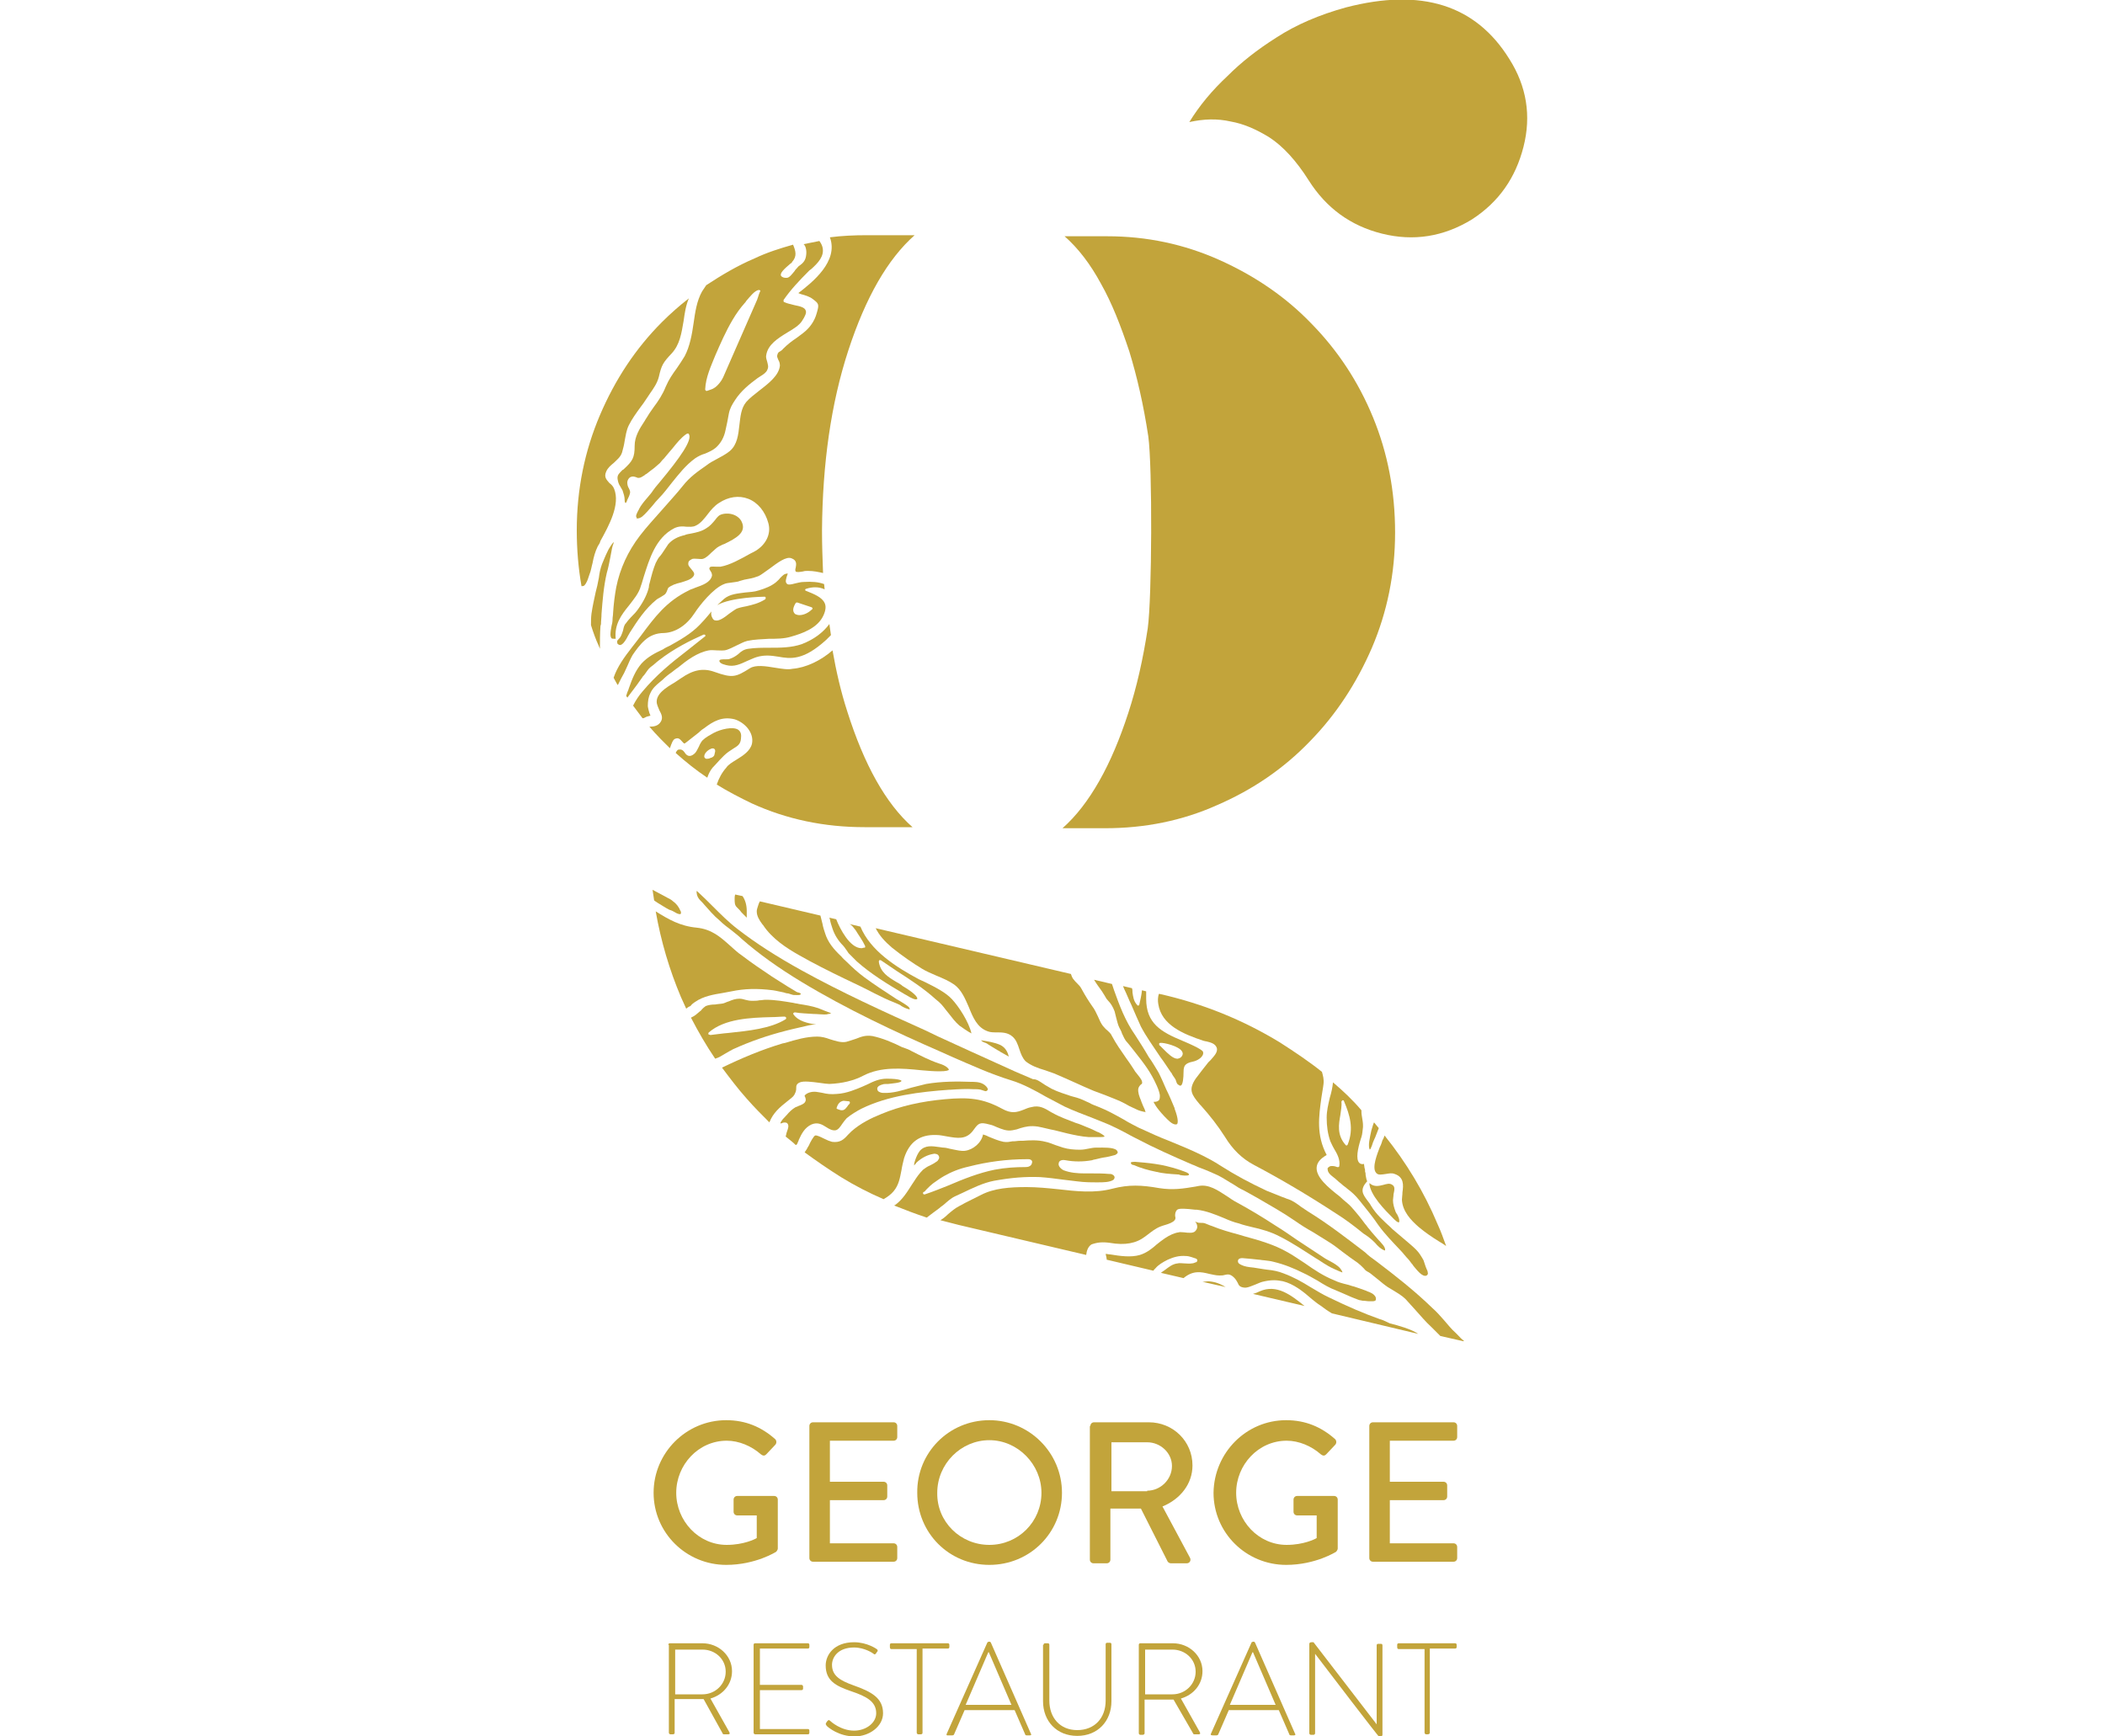 <?xml version="1.0" encoding="utf-8"?>
<!-- Generator: Adobe Illustrator 28.1.0, SVG Export Plug-In . SVG Version: 6.00 Build 0)  -->
<svg version="1.1" id="Livello_1" xmlns="http://www.w3.org/2000/svg" xmlns:xlink="http://www.w3.org/1999/xlink" x="0px" y="0px"
	 viewBox="0 0 400 330" style="enable-background:new 0 0 400 330;" xml:space="preserve">
<style type="text/css">
	.st0{fill:#C2A43B;}
</style>
<g>
	<g>
		<g>
			<path class="st0" d="M127,312.6c0-0.2,0.1-0.3,0.3-0.3h6.2c3,0,5.6,2.3,5.6,5.3c0,2.5-1.7,4.5-4.1,5.2l3.6,6.4
				c0.1,0.2,0.1,0.4-0.2,0.4h-0.8c-0.2,0-0.3-0.1-0.3-0.2l-3.6-6.5c-0.3,0-0.6,0-0.9,0h-4.6v6.4c0,0.2-0.1,0.3-0.4,0.3h-0.4
				c-0.2,0-0.3-0.2-0.3-0.3V312.6z M133.5,322c2.4,0,4.4-1.9,4.4-4.3c0-2.4-2-4.2-4.4-4.2h-5.2v8.5H133.5z"/>
			<path class="st0" d="M143.2,312.6c0-0.2,0.1-0.3,0.3-0.3h10c0.2,0,0.3,0.1,0.3,0.3v0.4c0,0.2-0.1,0.3-0.3,0.3h-9.1v6.9h7.9
				c0.2,0,0.3,0.2,0.3,0.3v0.4c0,0.2-0.1,0.3-0.3,0.3h-7.9v7.4h9.1c0.2,0,0.3,0.1,0.3,0.3v0.4c0,0.2-0.1,0.3-0.3,0.3h-10
				c-0.2,0-0.3-0.2-0.3-0.3V312.6z"/>
			<path class="st0" d="M157,327.4l0.2-0.3c0.2-0.2,0.3-0.3,0.5-0.1c0.2,0.2,2.1,1.9,4.6,1.9c2.3,0,4.2-1.5,4.2-3.3
				c0-2.2-1.8-3.2-4.8-4.2c-2.9-1-4.8-2-4.8-4.9c0-1.9,1.5-4.4,5.4-4.4c2.5,0,4.3,1.3,4.3,1.3c0.1,0.1,0.3,0.2,0.1,0.5
				c-0.1,0.1-0.2,0.2-0.2,0.3c-0.2,0.2-0.3,0.3-0.5,0.1c-0.1-0.1-1.7-1.2-3.7-1.2c-3.1,0-4.2,1.9-4.2,3.3c0,2.1,1.6,3,4.1,3.9
				c3.4,1.2,5.6,2.4,5.6,5.3c0,2.5-2.6,4.4-5.4,4.4c-3,0-5-1.7-5.3-2C157,327.8,156.8,327.7,157,327.4z"/>
			<path class="st0" d="M174.2,313.4h-4.8c-0.2,0-0.3-0.1-0.3-0.4v-0.4c0-0.2,0.1-0.3,0.3-0.3h10.7c0.2,0,0.3,0.1,0.3,0.3v0.4
				c0,0.2-0.1,0.3-0.3,0.3h-4.8v16c0,0.2-0.1,0.3-0.4,0.3h-0.4c-0.2,0-0.3-0.2-0.3-0.3V313.4z"/>
			<path class="st0" d="M179.9,329.5l7.7-17.3c0-0.1,0.2-0.2,0.3-0.2h0.1c0.1,0,0.2,0,0.3,0.2l7.6,17.3c0.1,0.1,0.1,0.3-0.2,0.3
				h-0.6c-0.2,0-0.3-0.1-0.3-0.2l-2-4.6h-9.5l-2,4.6c0,0.1-0.2,0.2-0.3,0.2H180C179.9,329.8,179.8,329.7,179.9,329.5z M192.2,324
				l-4.3-10h-0.1l-4.3,10H192.2z"/>
			<path class="st0" d="M198.3,312.6c0-0.2,0.1-0.3,0.3-0.3h0.5c0.2,0,0.3,0.1,0.3,0.3v10.6c0,3.2,2,5.6,5.3,5.6
				c3.3,0,5.4-2.3,5.4-5.6v-10.7c0-0.2,0.1-0.3,0.3-0.3h0.5c0.2,0,0.3,0.1,0.3,0.3v10.8c0,3.8-2.6,6.6-6.5,6.6
				c-3.9,0-6.5-2.8-6.5-6.6V312.6z"/>
			<path class="st0" d="M216.4,312.6c0-0.2,0.1-0.3,0.3-0.3h6.2c3,0,5.6,2.3,5.6,5.3c0,2.5-1.7,4.5-4.1,5.2l3.6,6.4
				c0.1,0.2,0.1,0.4-0.2,0.4H227c-0.2,0-0.3-0.1-0.3-0.2L223,323c-0.3,0-0.6,0-0.9,0h-4.6v6.4c0,0.2-0.2,0.3-0.4,0.3h-0.4
				c-0.2,0-0.3-0.2-0.3-0.3V312.6z M222.8,322c2.4,0,4.4-1.9,4.4-4.3c0-2.4-2-4.2-4.4-4.2h-5.2v8.5H222.8z"/>
			<path class="st0" d="M230.1,329.5l7.7-17.3c0-0.1,0.2-0.2,0.3-0.2h0.1c0.1,0,0.2,0,0.3,0.2l7.6,17.3c0.1,0.1,0.1,0.3-0.2,0.3
				h-0.6c-0.2,0-0.3-0.1-0.3-0.2l-2-4.6h-9.5l-2,4.6c0,0.1-0.2,0.2-0.3,0.2h-0.7C230.1,329.8,230,329.7,230.1,329.5z M242.4,324
				l-4.3-10h-0.1l-4.3,10H242.4z"/>
			<path class="st0" d="M248.8,312.4c0-0.2,0.2-0.3,0.4-0.3h0.4l12,15.6c0,0,0,0,0,0v-15c0-0.2,0.1-0.3,0.3-0.3h0.5
				c0.2,0,0.3,0.1,0.3,0.3v17c0,0.2-0.2,0.3-0.4,0.3H262c0,0-0.2-0.1-12.1-15.7h0v15.1c0,0.2-0.2,0.3-0.3,0.3h-0.5
				c-0.2,0-0.3-0.2-0.3-0.3V312.4z"/>
			<path class="st0" d="M270.6,313.4h-4.8c-0.2,0-0.3-0.1-0.3-0.4v-0.4c0-0.2,0.1-0.3,0.3-0.3h10.7c0.2,0,0.3,0.1,0.3,0.3v0.4
				c0,0.2-0.1,0.3-0.3,0.3h-4.8v16c0,0.2-0.2,0.3-0.4,0.3H271c-0.2,0-0.3-0.2-0.3-0.3V313.4z"/>
		</g>
	</g>
	<g>
		<g>
			<path class="st0" d="M138,269.9c3.7,0,6.7,1.3,9.3,3.6c0.3,0.3,0.3,0.8,0,1.1c-0.6,0.6-1.1,1.2-1.7,1.8c-0.3,0.3-0.6,0.3-1,0
				c-1.8-1.6-4.2-2.6-6.5-2.6c-5.4,0-9.6,4.6-9.6,9.9c0,5.3,4.2,9.9,9.6,9.9c3.2,0,5.4-1.1,5.7-1.3V288h-3.7c-0.4,0-0.7-0.3-0.7-0.7
				V285c0-0.4,0.3-0.7,0.7-0.7h7c0.4,0,0.7,0.3,0.7,0.7c0,3.1,0,6.2,0,9.3c0,0.2-0.2,0.5-0.3,0.6c0,0-3.9,2.5-9.5,2.5
				c-7.6,0-13.8-6.1-13.8-13.7C124.2,276.1,130.4,269.9,138,269.9z"/>
			<path class="st0" d="M153.8,271c0-0.4,0.3-0.7,0.7-0.7h15.3c0.4,0,0.7,0.3,0.7,0.7v2.1c0,0.4-0.3,0.7-0.7,0.7h-12.1v7.8h10.2
				c0.4,0,0.7,0.3,0.7,0.7v2.1c0,0.4-0.3,0.7-0.7,0.7h-10.2v8.2h12.1c0.4,0,0.7,0.3,0.7,0.7v2.1c0,0.4-0.3,0.7-0.7,0.7h-15.3
				c-0.4,0-0.7-0.3-0.7-0.7V271z"/>
			<path class="st0" d="M188,269.9c7.6,0,13.8,6.2,13.8,13.8c0,7.6-6.1,13.7-13.8,13.7s-13.7-6.1-13.7-13.7
				C174.2,276.1,180.3,269.9,188,269.9z M188,293.6c5.5,0,9.9-4.4,9.9-9.9c0-5.4-4.5-10-9.9-10c-5.4,0-9.9,4.5-9.9,10
				C178,289.2,182.5,293.6,188,293.6z"/>
			<path class="st0" d="M207.2,271c0-0.4,0.3-0.7,0.7-0.7h10.4c4.6,0,8.3,3.6,8.3,8.2c0,3.5-2.3,6.4-5.7,7.8l5.2,9.7
				c0.3,0.5,0,1.1-0.6,1.1h-3c-0.3,0-0.5-0.2-0.6-0.3l-5.1-10.1h-5.8v9.7c0,0.4-0.3,0.7-0.7,0.7h-2.5c-0.4,0-0.7-0.3-0.7-0.7V271z
				 M218,283.3c2.5,0,4.7-2.1,4.7-4.7c0-2.5-2.2-4.5-4.7-4.5h-6.8v9.3H218z"/>
			<path class="st0" d="M244.4,269.9c3.7,0,6.7,1.3,9.3,3.6c0.3,0.3,0.3,0.8,0,1.1c-0.6,0.6-1.1,1.2-1.7,1.8c-0.3,0.3-0.6,0.3-1,0
				c-1.8-1.6-4.2-2.6-6.5-2.6c-5.4,0-9.6,4.6-9.6,9.9c0,5.3,4.2,9.9,9.6,9.9c3.2,0,5.4-1.1,5.7-1.3V288h-3.7c-0.4,0-0.7-0.3-0.7-0.7
				V285c0-0.4,0.3-0.7,0.7-0.7h7c0.4,0,0.7,0.3,0.7,0.7c0,3.1,0,6.2,0,9.3c0,0.2-0.2,0.5-0.3,0.6c0,0-3.9,2.5-9.5,2.5
				c-7.6,0-13.8-6.1-13.8-13.7C230.7,276.1,236.8,269.9,244.4,269.9z"/>
			<path class="st0" d="M260.2,271c0-0.4,0.3-0.7,0.7-0.7h15.3c0.4,0,0.7,0.3,0.7,0.7v2.1c0,0.4-0.3,0.7-0.7,0.7h-12.1v7.8h10.2
				c0.4,0,0.7,0.3,0.7,0.7v2.1c0,0.4-0.3,0.7-0.7,0.7h-10.2v8.2h12.1c0.4,0,0.7,0.3,0.7,0.7v2.1c0,0.4-0.3,0.7-0.7,0.7h-15.3
				c-0.4,0-0.7-0.3-0.7-0.7V271z"/>
		</g>
	</g>
	<g>
		<path class="st0" d="M123.6,136c-0.3-0.6-0.5-1.7-0.5-1.8c0-0.9,0.1-1.7,0.5-2.5c0.4-0.9,1.1-1.5,1.7-2c0.2-0.2,0.4-0.3,0.6-0.5
			c0.5-0.5,1.1-1,1.7-1.4c0.3-0.2,0.6-0.5,0.9-0.7l0.3-0.2c1.7-1.4,3.7-2.9,5.9-3.3c0.5-0.1,1,0,1.5,0c0.6,0,1.3,0.1,1.9-0.1
			c0.6-0.2,1.2-0.5,1.8-0.8c0.7-0.3,1.3-0.7,2.1-0.9c1.4-0.3,2.7-0.3,4.1-0.4c1.4,0,2.9,0,4.2-0.4c2.1-0.6,5.1-1.6,6.2-4.1
			c0.4-0.9,0.5-1.7,0.2-2.3c-0.5-1.1-2-1.7-3.5-2.3c-0.1,0-0.2-0.1-0.2-0.2c0-0.1,0.1-0.2,0.2-0.2c1.2-0.4,2.4-0.4,3.5,0.1
			c0-0.3-0.1-0.7-0.1-1c-1.1-0.4-2.3-0.5-3.9-0.4c-0.6,0-1.2,0.2-1.7,0.3c-0.7,0.2-1.3,0.3-1.5,0c-0.3-0.3-0.2-0.8,0.2-1.9
			c-0.7,0-1,0.4-1.5,0.9c-0.2,0.3-0.5,0.5-0.8,0.8c-0.9,0.7-1.9,1.1-3.2,1.5c-0.9,0.3-1.7,0.3-2.6,0.4c-1.5,0.2-2.9,0.3-4,1.2
			c-0.4,0.4-0.9,0.8-1.3,1.2c2.6-1.5,8.7-1.6,9-1.6c0,0,0,0,0,0c0.1,0,0.2,0.1,0.2,0.2c0,0.1,0,0.2-0.1,0.3c-1.3,0.8-2.3,1-3.5,1.3
			c-0.5,0.1-1.1,0.2-1.7,0.4c-0.4,0.1-1,0.6-1.6,1c-1,0.8-2,1.5-2.7,1.3c-0.2,0-0.4-0.2-0.5-0.4v0c-0.3-0.5-0.3-0.9-0.2-1.3
			c-0.2,0.2-0.3,0.4-0.5,0.6c-0.5,0.6-1.1,1.3-1.7,1.9c-1.7,1.8-4.1,3.1-5.7,4c-0.4,0.2-0.9,0.4-1.3,0.7c-1.5,0.7-2.9,1.4-4.1,2.7
			c-1.2,1.4-1.8,3-2.4,4.7c-0.1,0.4-0.3,0.7-0.4,1.1c0,0.1-0.1,0.2-0.1,0.4c0.1,0.1,0.2,0.2,0.2,0.3c0.6-0.8,1.2-1.6,1.8-2.4l1-1.4
			c0.1-0.2,0.2-0.3,0.4-0.5c0.4-0.5,0.7-1.1,1.2-1.5c0.4-0.3,0.8-0.6,1.1-0.9l0.5-0.4c2.8-2.2,6-3.8,8.5-4.9c0,0,0.1,0,0.1,0
			c0.1,0,0.2,0,0.2,0.1c0.1,0.1,0,0.3-0.1,0.3c-1.1,0.9-2.3,1.8-3.4,2.7c-3,2.3-5.8,4.6-8.4,7.7c-0.7,0.8-1.3,1.7-1.8,2.7
			c0.6,0.8,1.2,1.6,1.8,2.4c0.1,0,0.2,0,0.4-0.1C122.8,136.2,123.2,136.1,123.6,136z M151.2,114.6c0.1-0.1,0.2-0.1,0.3-0.1l2.7,0.9
			c0.1,0,0.1,0.1,0.2,0.2c0,0.1,0,0.2-0.1,0.2c-0.7,0.7-1.6,1.1-2.4,1.1c-0.3,0-0.6-0.1-0.8-0.2
			C150.8,116.4,150.4,115.9,151.2,114.6z"/>
		<path class="st0" d="M151.7,55.7c0.2,0.1,0.3,0.1,0.5,0.2c0.8,0.2,1.7,0.5,2.2,0.9c1.2,0.9,1.3,1,0.8,2.7
			c-0.4,1.5-1.3,2.8-2.6,3.8c-0.4,0.3-0.8,0.6-1.2,0.9c-0.9,0.6-1.7,1.2-2.6,2.1c-0.2,0.3-0.5,0.4-0.6,0.5c-0.2,0.1-0.4,0.2-0.5,0.7
			c-0.1,0.3,0.1,0.6,0.2,0.9c0.2,0.3,0.3,0.7,0.3,1.1c-0.2,1.9-2.2,3.4-4,4.8c-0.9,0.7-1.8,1.4-2.4,2.1c-1,1.2-1.1,2.8-1.3,4.4
			c-0.2,1.8-0.4,3.7-1.8,4.9c-0.7,0.6-1.7,1.1-2.6,1.6c-0.6,0.3-1.3,0.7-1.8,1.1c-1.7,1.2-3.2,2.2-4.6,4c-1.2,1.5-2.6,3-3.9,4.5
			c-1.4,1.6-2.9,3.2-4.2,4.9c-2.3,3-3.8,6.3-4.5,9.8c-0.3,1.6-0.5,3.3-0.6,4.9c0,0.4-0.1,0.8-0.1,1.2c0,0.5-0.1,0.9-0.2,1.3
			c-0.1,0.5-0.2,1.1-0.2,1.6c0,0.3,0.1,0.6,0.2,0.7c0.1,0.1,0.4,0.1,0.8,0.1c-0.3-2.7,1.1-4.6,2.5-6.3c0.9-1.2,1.9-2.3,2.3-3.8
			c0.2-0.5,0.3-1,0.5-1.6c1.1-3.5,2.3-7.5,5.8-9.3c0.8-0.4,1.6-0.4,2.3-0.3c0.6,0,1.2,0.1,1.8-0.2c0.9-0.4,1.6-1.3,2.3-2.2
			c0.6-0.8,1.3-1.6,2.1-2.1c1.8-1.2,3.8-1.5,5.6-0.8c1.8,0.7,3.2,2.4,3.8,4.6c0.6,2.1-0.5,4.3-2.8,5.5l-0.6,0.3
			c-1.8,1-3.9,2.2-5.7,2.5c-0.2,0-0.5,0-0.8,0c-0.4,0-1-0.1-1.2,0.1c-0.2,0.2-0.1,0.4,0.1,0.7c0.2,0.3,0.3,0.5,0.3,0.9
			c-0.3,1.3-1.8,1.8-3.2,2.3c-0.4,0.2-0.9,0.3-1.2,0.5c-4.3,2.1-6.5,5.1-9.1,8.6c-0.3,0.4-0.6,0.8-1,1.3c-0.2,0.3-0.5,0.6-0.7,0.9
			c-1.4,1.8-2.8,3.7-3.5,5.8c0.3,0.5,0.5,1,0.8,1.4c0.2-0.4,0.4-0.8,0.6-1.2l0.6-1.1c0.2-0.4,0.4-0.9,0.6-1.3c0.3-0.7,0.6-1.4,1-2.1
			c0.6-0.9,1.4-2,2.3-2.8c1-0.9,2.2-1.4,3.7-1.4c2.2-0.1,4.3-1.5,5.8-3.8c0.9-1.4,3.5-4.7,5.6-5.5c0.4-0.2,0.9-0.2,1.5-0.3
			c0.5-0.1,1.1-0.1,1.5-0.3c0.6-0.2,1.1-0.3,1.7-0.4c0.6-0.1,1.3-0.3,1.8-0.5c0.5-0.2,1.2-0.8,2.1-1.4c1.6-1.2,3.2-2.4,4.2-2
			c1.1,0.4,0.9,1.2,0.8,1.8c-0.1,0.3-0.1,0.6,0,0.7c0.2,0.2,0.8,0.1,1.4,0c0.3-0.1,0.6-0.1,0.8-0.1c0.1,0,0.1,0,0.2,0
			c1,0,1.9,0.2,2.8,0.4c-0.1-2.6-0.2-5.3-0.2-8.1c0.1-12.7,1.7-24.1,5-34.2c3.3-10.1,7.5-17.4,12.6-21.9l-9.1,0
			c-2.4,0-4.7,0.1-7,0.4C159.4,49.7,154.3,53.7,151.7,55.7z"/>
		<path class="st0" d="M111.9,109.5l0.1-0.3c0.3-0.7,0.4-1.5,0.6-2.2c0.2-1.1,0.5-2.2,1-3.2c0.2-0.3,0.4-0.6,0.5-1
			c1.6-2.9,3.8-6.9,2.6-9.9c-0.2-0.5-0.5-0.8-0.9-1.1c-0.5-0.6-1.1-1.1-0.6-2.2c0.3-0.7,0.9-1.2,1.4-1.6c0.6-0.6,1.3-1.1,1.6-2
			c0.2-0.7,0.4-1.5,0.5-2.2c0.2-1,0.3-2,0.8-3c0.6-1.2,1.4-2.3,2.2-3.4c0.4-0.5,0.8-1.1,1.2-1.7c0.2-0.3,0.4-0.6,0.6-0.9
			c0.7-1,1.4-2,1.7-3.2c0.5-2.2,0.8-2.7,2.4-4.4c1.6-1.7,1.9-3.9,2.3-6.2c0.2-1.4,0.4-2.9,1-4.3c0,0,0,0,0,0
			c-1.8,1.4-3.5,2.9-5.1,4.5c-5,5-8.9,10.9-11.8,17.7c-2.9,6.8-4.4,14.1-4.4,21.9c0,3.6,0.3,7.2,0.9,10.6c0.1,0,0.3,0,0.5-0.1
			C111.5,110.8,111.7,110.1,111.9,109.5z"/>
		<path class="st0" d="M118.1,122.5c0.5-0.3,0.9-1,1.2-1.6c0.1-0.2,0.3-0.5,0.4-0.7c1.4-2.2,2.9-4.5,5-6.2c0.2-0.2,0.5-0.3,0.8-0.5
			c0.3-0.2,0.7-0.4,0.9-0.6c0.2-0.2,0.4-0.7,0.5-1c0.1-0.2,0.1-0.2,0.1-0.2c0.6-0.5,1.5-0.8,2.4-1c0.9-0.3,1.8-0.5,2.3-1.1
			c0.4-0.5,0.2-0.8-0.3-1.4c-0.3-0.4-0.7-0.7-0.6-1.2c0-0.3,0.2-0.5,0.6-0.7c0.3-0.2,0.7-0.1,1.1-0.1c0.4,0,0.8,0.1,1.1,0
			c0.6-0.2,1.1-0.7,1.6-1.2c0.5-0.4,0.9-0.9,1.5-1.2c0.3-0.1,0.5-0.3,0.9-0.4c2.3-1.1,4.2-2.2,3.4-4.1c-0.3-0.8-1.1-1.4-2-1.6
			c-0.8-0.2-2-0.1-2.5,0.4c-0.2,0.2-0.4,0.4-0.6,0.7c-0.5,0.6-1,1.2-1.7,1.6c-0.9,0.6-1.9,0.8-2.9,1c-0.4,0.1-0.8,0.1-1.2,0.3
			c-1.3,0.3-2.3,0.8-3.1,1.7c-0.2,0.3-0.4,0.6-0.6,0.9c-0.2,0.3-0.4,0.6-0.6,0.9c-0.1,0.1-0.2,0.3-0.3,0.4c-0.4,0.4-0.6,0.8-0.9,1.4
			c-0.5,1.2-0.8,2.4-1.1,3.6c-0.1,0.3-0.2,0.7-0.2,1c-0.3,1.3-1,2.7-2,4.1c-0.4,0.6-0.9,1.1-1.4,1.6c-0.4,0.4-0.7,0.8-1,1.2
			c-0.3,0.3-0.4,0.8-0.5,1.3c-0.2,0.6-0.4,1.3-0.9,1.7c0,0.1-0.1,0.2-0.2,0.2c0,0.1-0.1,0.5,0.1,0.7
			C117.6,122.5,117.7,122.7,118.1,122.5z"/>
		<path class="st0" d="M132.1,190.4c1.6-1.1,3.5-1.4,5.3-1.7c0.5-0.1,1.1-0.2,1.6-0.3c2.4-0.5,4.8-0.6,7.9-0.2
			c0.7,0.1,1.4,0.3,2,0.4c0.3,0.1,0.6,0.2,0.9,0.2c0.1,0,0.2,0.1,0.3,0.1c0.3,0.1,0.6,0.2,0.8,0.2l0.2,0c0.4,0,0.9,0.1,1.1-0.2
			c0,0,0,0,0,0c0-0.1-0.4-0.3-0.6-0.3c-0.2-0.1-0.3-0.1-0.4-0.2c-0.5-0.3-1-0.6-1.5-0.9c-1-0.6-2-1.3-3-1.9c-2.1-1.4-4-2.7-5.7-4
			c-0.9-0.6-1.6-1.3-2.4-2c-1.8-1.6-3.4-3-6.2-3.3c-3.2-0.3-5.4-1.6-7.8-3.1c1,5.7,2.6,11.1,4.8,16.3c0.3,0.7,0.7,1.5,1,2.2
			c0.2-0.2,0.5-0.4,0.8-0.5C131.5,190.8,131.8,190.6,132.1,190.4z"/>
		<path class="st0" d="M138.4,142.9c0.3-0.2,0.6-0.4,0.9-0.6c0.8-0.5,1.4-0.8,1.5-1.9c0.1-0.8,0-1.3-0.5-1.7c-1-0.7-3.4-0.1-4.7,0.6
			c-0.7,0.4-1.5,0.8-2.1,1.4c-0.2,0.2-0.5,0.7-0.7,1.2c-0.3,0.6-0.5,1-0.8,1.3c-1,0.9-1.6,0.3-1.9-0.2c-0.3-0.4-0.6-0.7-1.3-0.5
			c-0.1,0.1-0.3,0.3-0.4,0.6c1.9,1.7,3.9,3.3,6,4.7c0.2-0.6,0.5-1.3,1-1.9C136.2,145.1,137.3,143.7,138.4,142.9z M135.2,144l-0.1,0
			c-0.2,0.1-0.4,0.2-0.7,0.2c-0.1,0-0.1,0-0.2,0c0,0,0,0,0,0c-0.1,0-0.2-0.1-0.3-0.2c-0.1-0.2-0.1-0.3,0-0.6
			c0.2-0.5,0.7-0.9,1.2-1.1c0.2-0.1,0.5-0.1,0.6,0c0.2,0.1,0.2,0.3,0.2,0.5c-0.1,0.3-0.1,0.6-0.2,0.8
			C135.5,143.9,135.3,143.9,135.2,144z"/>
		<path class="st0" d="M147.3,126.9c-1.8-0.3-3.7-0.6-4.8,0.1c-2.7,1.7-3.3,1.9-6.7,0.7c-2.2-0.8-4.1-0.4-6.4,1.2
			c-0.4,0.3-0.8,0.5-1.2,0.8c-1.7,1-3.6,2.2-3.4,3.9c0.1,0.5,0.3,0.9,0.5,1.4c0.4,0.7,0.7,1.4,0.3,2.1c-0.5,0.9-1.4,1-2.2,1
			c0.7,0.8,1.4,1.6,2.1,2.3c0.6,0.6,1.2,1.2,1.8,1.8c0.3-0.9,0.6-1.7,1-1.8c0.7-0.3,1,0.2,1.3,0.5c0.2,0.2,0.3,0.4,0.5,0.4
			c0.2-0.1,1.9-1.5,2.7-2.1c0.4-0.4,0.8-0.7,1-0.8c1.7-1.3,3.4-2.3,5.8-1.7c1.9,0.6,3.7,2.5,3.3,4.6c-0.3,1.4-1.7,2.3-3,3.1
			c-0.8,0.5-1.5,0.9-1.9,1.5c-0.8,0.9-1.4,2-1.8,3.2c2.1,1.3,4.4,2.5,6.7,3.6c6.6,3,13.7,4.5,21.4,4.5l9.1,0
			c-5.1-4.5-9.2-11.9-12.4-22c-1.2-3.7-2.1-7.6-2.8-11.6c-2.3,2-5.1,3.3-7.6,3.5C149.7,127.3,148.6,127.1,147.3,126.9z"/>
		<path class="st0" d="M153.2,48.4c-0.1,1.1-0.6,1.6-1.3,2.1c-0.2,0.1-0.3,0.3-0.5,0.5c-0.1,0.1-0.3,0.3-0.4,0.5
			c-0.5,0.6-1,1.3-1.5,1.3c-0.1,0-0.1,0-0.2,0c-0.3,0-0.7-0.1-0.9-0.4c-0.2-0.5,0.5-1.2,1.8-2.3c0.2-0.1,0.3-0.2,0.3-0.3
			c1-1.1,0.7-2.1,0.2-3.3c-2.5,0.7-5,1.5-7.3,2.6c-3.3,1.4-6.3,3.2-9.2,5.1c-0.3,0.4-0.5,0.8-0.8,1.2c-1,1.8-1.3,3.9-1.6,6
			c-0.3,2.1-0.7,4.4-1.7,6.3c-0.5,0.8-1,1.6-1.5,2.3c-0.8,1.1-1.5,2.1-2.1,3.5c-0.6,1.5-1.4,2.7-2.3,3.9c-0.4,0.6-0.8,1.1-1.2,1.8
			c-0.2,0.3-0.4,0.6-0.5,0.8c-1,1.5-1.9,3-1.9,4.7c0,2.3-0.4,2.9-2,4.4c-0.1,0.1-0.2,0.2-0.3,0.2c-0.3,0.3-0.6,0.6-0.8,0.9
			c-0.3,0.5-0.1,1.1,0,1.5c0.1,0.3,0.2,0.5,0.4,0.8c0.1,0.2,0.3,0.5,0.4,0.7c0.2,0.6,0.4,1.2,0.4,1.8V95c0,0.2,0,0.4,0.1,0.5
			c0,0.1,0.1,0.1,0.1,0.1c0,0,0.1-0.1,0.2-0.3l0.1-0.3c0.2-0.4,0.4-0.8,0.5-1.2c0.1-0.3,0-0.6-0.2-1c-0.2-0.3-0.3-0.7-0.3-1.1
			c0-0.4,0.3-1,0.8-1.1c0.3-0.1,0.6,0,0.9,0.1c0.1,0,0.2,0.1,0.2,0.1c0.6,0.1,0.9-0.2,1.4-0.5c0.1-0.1,0.2-0.2,0.3-0.2l0.9-0.7
			c0.6-0.4,1.1-0.9,1.7-1.4c0.2-0.2,0.3-0.4,0.5-0.6c0.1-0.1,0.2-0.2,0.3-0.3c0.3-0.4,0.7-0.8,1-1.2c0.2-0.2,0.4-0.5,0.6-0.7
			c0.8-1,1.6-2,2.6-2.7c0.1,0,0.1-0.1,0.2-0.1c0,0,0.1,0,0.1,0c0.1,0,0.2,0,0.2,0.1c0.7,1.1-1.6,4.4-5.6,9.2c-0.6,0.7-1,1.2-1.2,1.5
			c-0.3,0.5-0.7,0.9-1.1,1.4c-0.6,0.7-1.2,1.4-1.6,2.2c0,0.1-0.1,0.2-0.1,0.2c-0.3,0.6-0.6,1.1-0.3,1.4l-0.1,0.3l0.1-0.2
			c0.3,0.1,0.7-0.1,1-0.3c0.6-0.5,1.3-1.3,1.9-2c0.4-0.5,0.9-1.1,1.3-1.5c0.9-0.9,1.7-2,2.5-3c1.3-1.6,2.6-3.3,4.4-4.6
			c0.6-0.4,1.2-0.7,1.9-0.9c0.7-0.3,1.4-0.6,2-1.1c0.9-0.8,1.6-1.9,1.9-3.5c0.1-0.5,0.2-0.9,0.3-1.4c0.1-0.5,0.2-1.1,0.3-1.6
			c0.2-1,0.6-1.7,1.2-2.6c1.1-1.7,2.7-3,4.2-4.1c0.2-0.1,0.4-0.3,0.6-0.4c0.5-0.3,1.1-0.7,1.3-1.2c0.3-0.6,0.1-1,0-1.5
			c-0.1-0.4-0.3-0.8-0.2-1.3c0.3-2,2.2-3.2,4-4.3c1.2-0.7,2.3-1.4,2.8-2.2c0.6-0.9,0.9-1.6,0.7-2c-0.2-0.6-1.1-0.8-2.1-1
			c-0.7-0.2-1.4-0.3-2-0.6c-0.1,0-0.1-0.1-0.1-0.2c0-0.1,0-0.1,0-0.2c1.4-2,2.9-3.6,4.9-5.6l0.4-0.3c1.2-1.1,2.5-2.4,2.1-4.1
			c-0.1-0.4-0.3-0.8-0.6-1.2c-1,0.2-2,0.4-3,0.6C153.1,46.7,153.3,47.6,153.2,48.4z M144.4,55.5c-0.1,0.1-0.3,0.8-0.4,1.1
			c-0.1,0.2-0.1,0.3-0.1,0.3l-6,13.7c-0.3,0.7-0.6,1.5-1.1,2.1c-0.4,0.5-0.8,0.9-1.2,1.1c-0.1,0.1-0.7,0.3-1,0.4
			c-0.1,0-0.2,0.1-0.3,0.1c-0.1,0-0.1,0-0.2-0.1c-0.1-0.1-0.1-0.1-0.1-0.2c0.1-2.3,1.1-4.4,1.9-6.4c1-2.3,2-4.6,3.3-6.8
			c0.7-1.2,1.5-2.3,2.3-3.2c0.1-0.1,0.2-0.2,0.3-0.4c0.7-0.8,1.6-2,2.4-2.1c0,0,0,0,0,0c0,0,0,0,0,0c0.1,0,0.3,0.1,0.3,0.2
			C144.4,55.4,144.4,55.4,144.4,55.5z"/>
		<path class="st0" d="M262.2,250.7c-3.1-1.1-6.1-2.4-9.6-4.1c-1.3-0.6-2.4-1.3-3.6-2c-1.6-1-3.2-1.9-5.1-2.6c-1-0.4-2-0.6-3.1-0.7
			c-0.2,0-0.5-0.1-0.7-0.1c-0.6-0.1-1.2-0.2-1.9-0.3c-1-0.1-1.7-0.2-2.3-0.5c-0.2-0.1-0.4-0.2-0.5-0.3c-0.2-0.2-0.2-0.5-0.1-0.7
			c0.2-0.3,0.6-0.3,0.8-0.3c1.2,0.1,2.3,0.2,3.1,0.3c0.3,0,0.6,0.1,0.9,0.1c0.6,0.1,1.2,0.1,1.9,0.3c2.1,0.5,4,1.3,5.6,2.1
			c0.9,0.4,1.9,1,2.8,1.5c1.1,0.7,2.3,1.4,3.4,1.8c0.5,0.2,0.9,0.4,1.4,0.6c0.5,0.2,1.1,0.5,1.6,0.7c0.2,0.1,0.3,0.1,0.5,0.2
			c0.3,0.1,0.7,0.3,1.1,0.4c0.2,0,0.4,0.1,0.6,0.1c0.4,0,0.8,0.1,1.2,0.1c0.2,0,0.3,0,0.5,0c0.2,0,0.4,0,0.6-0.1
			c0.2-0.1,0.2-0.4,0.1-0.7c-0.3-0.6-1-0.9-1.6-1.1l-0.2-0.1c-0.8-0.3-1.7-0.6-2.3-0.8c-0.5-0.1-0.9-0.3-1.4-0.4
			c-0.8-0.2-1.6-0.4-2.4-0.8c-2-0.8-3.8-2-5.5-3.2c-1.1-0.7-2.2-1.5-3.3-2.1c-2.6-1.5-5.5-2.3-8.4-3.1l-1-0.3
			c-1.5-0.4-3.3-0.9-5-1.6l-0.3-0.1c-0.3-0.1-0.7-0.3-1-0.4c-0.3-0.1-0.5-0.1-0.8-0.1c-0.2,0-0.5,0-0.7-0.1c-0.1,0-0.2-0.1-0.3-0.1
			c0,0,0,0-0.1,0c0.1,0.1,0.1,0.1,0.2,0.2c0.3,0.6,0.3,1.1-0.2,1.6c-0.4,0.4-1.3,0.3-2.1,0.2c-0.4,0-0.8-0.1-1,0
			c-0.8,0.1-1.7,0.5-2.6,1.1c-0.6,0.4-1.1,0.8-1.6,1.2c-0.9,0.8-1.9,1.6-3.2,2c-1.7,0.5-3.8,0.2-5.6-0.1c-0.3,0-0.6-0.1-0.9-0.1
			c0.1,0.5,0.2,0.8,0.2,1.1l8.9,2.1c0-0.1,0.1-0.2,0.2-0.3c0.1-0.1,0.1-0.1,0.2-0.2c0.5-0.6,1.3-1.1,2.3-1.6
			c1.1-0.5,2.2-0.8,3.4-0.7c0.4,0,0.8,0.1,1.1,0.2c0.3,0.1,0.6,0.2,0.9,0.3c0.1,0.1,0.3,0.2,0.2,0.4c0,0.2-0.2,0.3-0.3,0.3
			c-0.2,0.1-0.5,0.2-0.7,0.2c-0.5,0.1-1,0-1.5,0c-0.4,0-0.8-0.1-1.2,0h0c-1,0.1-1.7,0.7-2.5,1.3l-0.3,0.2c-0.1,0.1-0.3,0.2-0.4,0.3
			l4.3,1c1.8-1.5,3.3-1.2,4.9-0.8c0.6,0.1,1.2,0.3,1.9,0.3c0.4,0,0.7,0,1-0.1c0.5-0.1,1-0.3,1.8,0.5c0.3,0.3,0.5,0.6,0.7,1
			c0.2,0.5,0.4,0.8,1.2,0.9c0.6,0.1,1.4-0.3,2.2-0.6c0.5-0.2,0.9-0.4,1.3-0.5c0.8-0.2,1.5-0.3,2.2-0.3c0.6,0,1.2,0.1,1.7,0.2
			c2,0.5,3.8,1.9,5.5,3.4c0.5,0.4,1.1,0.9,1.6,1.2c0.8,0.6,1.5,1.1,2.2,1.5l16.4,3.9c-1.3-0.9-3.8-1.6-5.4-2
			C263.1,251,262.6,250.8,262.2,250.7z"/>
		<path class="st0" d="M220.1,190.8c0.6,4,4.7,5.7,8.6,7c0.1,0,0.3,0.1,0.5,0.1c0.8,0.2,1.7,0.4,2,1.2c0.3,0.8-0.5,1.6-1.1,2.3
			c-0.2,0.2-0.4,0.4-0.5,0.5c-0.7,0.9-1.6,2-2.4,3.1c-1.4,2.1-0.8,3,0.8,4.9l0.2,0.2c1.7,1.9,3.2,3.8,4.6,6c1.4,2.3,3.2,4.1,5.5,5.3
			c5.1,2.7,10.2,5.7,15.7,9.3c1.6,1,3.2,2.2,4.8,3.5c0.2,0.2,0.4,0.3,0.7,0.5c0.6,0.4,1.2,0.9,1.7,1.4l0.1,0.1
			c0.5,0.6,1,1.1,1.7,1.4c0.1,0.1,0.2,0,0.2,0c0,0,0,0,0-0.2c-0.1-0.6-0.6-1-1-1.5l-0.2-0.2c-0.5-0.6-1.1-1.2-1.8-2.1
			c-0.3-0.3-0.5-0.7-0.8-1c-0.8-1.1-1.7-2.2-2.6-3.2c-0.5-0.6-1.4-1.2-2.2-2c-2.2-1.7-4.6-3.7-4.4-5.6c0.1-0.9,0.7-1.6,1.9-2.3
			c-2-3.8-1.5-7.3-1-10.9c0.1-0.8,0.3-1.7,0.4-2.6c0.1-0.9-0.1-1.6-0.3-2.3c-2.5-2-5.2-3.8-8-5.6c-6.9-4.2-14.4-7.3-22.8-9.2l-0.2,0
			C220,189.6,220,190.2,220.1,190.8z"/>
		<path class="st0" d="M262.3,217.8l-0.1,0.2c-0.4,1.1-1.6,3.9-0.7,4.9c0.4,0.5,1.1,0.3,1.9,0.2c0.6-0.1,1.1-0.2,1.6,0
			c1.8,0.6,1.7,2.1,1.5,3.5c0,0.5-0.1,1-0.1,1.4c0.1,2.2,1.7,3.9,3.2,5.2c1.2,1,2.5,1.9,3.8,2.7c0.5,0.3,1,0.6,1.4,0.9
			c-0.5-1.4-1-2.8-1.6-4.1c-2.6-6.2-6-11.8-10.1-16.9c-0.1,0.3-0.2,0.6-0.4,0.9C262.6,217,262.5,217.4,262.3,217.8z"/>
		<path class="st0" d="M169.5,180.1c2,1.6,3.9,2.9,5.7,4c0.8,0.5,1.8,0.9,2.7,1.3c1.2,0.5,2.4,1,3.4,1.7c1.4,1,2.1,2.7,2.8,4.3
			c0.8,2,1.6,3.9,3.6,4.6c0.5,0.2,1.1,0.2,1.7,0.2c1,0,2.1,0,3,0.8c0.7,0.6,1,1.5,1.3,2.4c0.3,0.9,0.6,1.7,1.2,2.3
			c1,0.8,2.3,1.3,3.7,1.7c0.6,0.2,1.1,0.4,1.7,0.6c1.4,0.6,2.8,1.2,4.1,1.8c1.1,0.5,2.2,1,3.4,1.5c0.8,0.3,1.6,0.6,2.4,0.9
			c1.2,0.5,2.4,0.9,3.5,1.5c0.3,0.2,0.6,0.3,0.9,0.5c0.5,0.2,1,0.5,1.5,0.7c0.4,0.2,0.9,0.3,1.3,0.4c0.1,0,0.2,0,0.3,0.1
			c0-0.1-0.1-0.2-0.1-0.3c0-0.1-0.1-0.3-0.1-0.3c-0.2-0.4-0.4-0.9-0.6-1.4l-0.1-0.3c-0.3-0.7-0.6-1.5-0.5-2.2
			c0.1-0.4,0.3-0.6,0.5-0.8c0.2-0.1,0.3-0.2,0.2-0.6c-0.1-0.4-0.6-1-1-1.5c-0.2-0.2-0.4-0.5-0.5-0.7c-0.5-0.8-1-1.5-1.5-2.2
			c-0.9-1.3-1.9-2.7-2.7-4.2c-0.2-0.5-0.6-0.8-0.9-1.1c-0.3-0.2-0.5-0.5-0.8-0.8c-0.4-0.5-0.7-1.2-1-1.9c-0.3-0.6-0.6-1.3-1-1.8
			c-0.7-1-1.4-2.1-2.1-3.4c-0.2-0.4-0.5-0.7-0.8-1c-0.3-0.3-0.5-0.5-0.8-0.9c-0.2-0.3-0.3-0.6-0.4-0.9l-37.1-8.7
			C167.1,177.8,168.1,178.9,169.5,180.1z"/>
		<path class="st0" d="M260.6,214.8c-0.3,1.4-0.7,3-0.3,3.7c0,0,0-0.1,0.1-0.1c0.2-0.4,0.4-0.9,0.5-1.3c0.1-0.2,0.2-0.5,0.3-0.7
			l0.1-0.2c0.2-0.6,0.5-1.2,0.7-1.8c-0.3-0.4-0.6-0.7-0.9-1.1C260.9,213.7,260.8,214.2,260.6,214.8z"/>
		<path class="st0" d="M216.5,190.9c0,0.1-0.1,0.2-0.2,0.2c-0.1,0-0.2,0-0.2-0.1c-0.7-0.7-0.8-1.7-0.9-2.4c0-0.3,0-0.5-0.1-0.8
			l-1.7-0.4c0.1,0.2,0.1,0.3,0.2,0.5c0.5,1,0.9,2.1,1.4,3.1c0.6,1.4,1.2,2.8,1.8,4.1c1,1.9,2.3,3.7,3.5,5.5l0.2,0.3
			c0.7,0.9,1.3,1.9,2,2.9c0.1,0.1,0.2,0.2,0.2,0.3c0.2,0.4,0.5,0.7,0.7,1.1c0,0.1,0.1,0.2,0.1,0.3c0.1,0.3,0.2,0.6,0.5,0.7
			c0.2,0.2,0.3,0.1,0.4,0.1c0.4-0.2,0.5-1.6,0.5-2.5c0-0.3,0-0.8,0.2-1.2c0.3-0.5,0.9-0.7,1.4-0.8c0.6-0.1,1.6-0.5,2-1.2
			c0.1-0.2,0.2-0.4,0.1-0.7c0-0.1-0.3-0.6-3.9-2.1c-4.1-1.7-6.9-3.3-6.9-8c0-0.5,0-1,0-1.4l-0.8-0.2
			C216.9,189.2,216.7,190,216.5,190.9z M220.5,198.2c0.6-0.1,3.5,0.6,4.1,1.6c0.2,0.3,0.2,0.6,0,0.9c-0.2,0.3-0.4,0.4-0.8,0.5
			c0,0-0.1,0-0.1,0c-0.8,0-1.8-1-2.6-1.8c-0.3-0.3-0.6-0.6-0.7-0.7c-0.1,0-0.2-0.2-0.1-0.3C220.2,198.3,220.3,198.2,220.5,198.2z"/>
		<path class="st0" d="M209.4,188.4c0.2,0.3,0.3,0.5,0.5,0.8c0.2,0.3,0.3,0.6,0.6,0.9c0.6,0.6,1,1.3,1.3,2.1
			c0.1,0.4,0.2,0.8,0.3,1.2c0.2,0.7,0.3,1.3,0.6,1.9c0.2,0.4,0.4,0.7,0.5,1.1c0.3,0.6,0.5,1.2,1,1.7l0.5,0.6
			c1.4,1.8,3.1,3.8,4.2,5.8c0.4,0.7,1.6,3,1.5,3.9c0,0.4-0.1,0.7-0.3,0.8c-0.3,0.2-0.6,0.2-0.8,0.2c0,0,0,0-0.1,0
			c0.1,0.2,0.4,1,2.1,2.8l0.1,0.1c0.5,0.5,1.3,1.4,2,1.4c0.2,0,0.3-0.1,0.3-0.1c0.1-0.2,0.3-0.8-0.5-2.9l0-0.1
			c-0.5-1.2-1-2.4-1.6-3.6c-0.2-0.5-0.5-1.1-0.7-1.6c-0.3-0.6-0.6-1.4-1-2c-0.5-0.8-1-1.7-1.6-2.5c-0.8-1.4-1.7-2.8-2.6-4.2
			c-1.9-2.7-3-5.7-4-8.5c-0.1-0.3-0.2-0.6-0.3-0.9c0-0.1-0.1-0.2-0.1-0.3l-3.4-0.8C208.3,186.9,208.9,187.7,209.4,188.4z"/>
		<path class="st0" d="M137.7,200.3c0.7-0.4,1.2-0.7,1.6-0.9c3.3-1.5,6.5-2.6,10-3.5c0.4-0.1,0.8-0.2,1.2-0.3
			c0.8-0.2,1.7-0.4,2.6-0.6c0.8-0.2,1.4-0.3,2-0.3c0,0,0,0,0,0c-1.5-0.2-3.4-0.6-4.3-1.9c-0.1-0.1-0.1-0.2,0-0.3
			c0.1-0.1,0.2-0.1,0.3-0.1c1.1,0.2,2.3,0.2,3.5,0.3c0.7,0,1.4,0.1,2,0.1c0.3,0,0.5,0,0.8-0.1c0.2,0,0.4-0.1,0.6-0.1
			c0,0-0.1,0-0.1,0l-0.1-0.1c-0.8-0.3-1.6-0.6-2.3-0.9c-1.2-0.4-2.4-0.6-3.7-0.8c-0.3-0.1-0.7-0.1-1-0.2c-1.8-0.3-3.5-0.6-5.3-0.6
			c-0.4,0-0.8,0.1-1.2,0.1c-0.4,0.1-0.9,0.1-1.4,0.1c-0.5,0-0.9-0.1-1.3-0.2c-0.3-0.1-0.7-0.2-1.1-0.2c0,0,0,0,0,0
			c-0.7,0-1.3,0.2-2,0.5c-0.4,0.1-0.7,0.3-1.1,0.4c-0.5,0.1-1,0.1-1.5,0.2c-0.7,0-1.3,0.1-1.8,0.3c-0.3,0.2-0.5,0.4-0.7,0.6
			c-0.1,0.1-0.2,0.3-0.4,0.4c-0.7,0.6-0.9,0.8-1.5,1.1c-0.1,0-0.1,0.1-0.2,0.1c1.4,2.7,2.9,5.3,4.6,7.8
			C136.6,201,137.2,200.6,137.7,200.3z M134.6,196.5c0-0.1,0-0.2,0.1-0.3c3-2.6,7.9-2.8,11.9-2.9c0.9,0,1.7-0.1,2.5-0.1
			c0.1,0,0.2,0.1,0.3,0.2c0,0.1,0,0.2-0.1,0.3c-2.9,1.8-7.1,2.2-10.8,2.6c-1.3,0.1-2.5,0.3-3.5,0.4c0,0,0,0,0,0
			C134.7,196.6,134.6,196.6,134.6,196.5z"/>
		<path class="st0" d="M152.4,122.4c-2,0.7-4.1,0.7-6.1,0.7c-1.4,0-2.8,0-4.1,0.2c-0.8,0.1-1.4,0.5-1.9,1c-0.5,0.4-1,0.7-1.6,0.9
			c-0.2,0.1-0.5,0.1-0.8,0.1c-0.7,0-1.2,0-1.2,0.3c0,0.3,0.4,0.6,1.3,0.8c1.5,0.4,2.7-0.2,4-0.8c0.5-0.2,1.1-0.5,1.7-0.7
			c1.6-0.5,2.9-0.3,4.2-0.1c2.3,0.4,4.7,0.8,9.1-3.2c0.3-0.3,0.6-0.6,0.9-0.9c-0.1-0.7-0.2-1.4-0.3-2.1
			C156.4,120.2,154.7,121.5,152.4,122.4z"/>
		<path class="st0" d="M114.2,118.6c0-0.6,0.1-1.2,0.1-1.9c0.2-2.6,0.4-5.2,1-7.8c0.3-1,0.5-2.1,0.7-3.1c0.1-0.5,0.2-1.1,0.3-1.6
			c0.1-0.3,0.1-0.5,0.2-0.7c0.1-0.2,0.1-0.4,0.1-0.5c-0.4,0.5-0.9,1.2-1.2,1.9c-0.4,0.8-0.7,1.6-1,2.3c-0.3,0.8-0.5,1.7-0.6,2.6
			c-0.1,0.5-0.2,1-0.3,1.5c-0.1,0.4-0.2,0.8-0.3,1.2c-0.3,1.4-0.6,2.7-0.8,4.1c-0.1,0.7-0.1,1.5-0.1,2.2c0.4,1.3,0.9,2.7,1.5,4
			c0.1,0.2,0.1,0.3,0.2,0.5c0-1.4,0-2.9,0.1-4.3L114.2,118.6z"/>
		<path class="st0" d="M124.4,171.2l0.6,0.4c0.7,0.4,1.4,0.9,2.2,1.3l0.3,0.1c0.3,0.1,0.6,0.3,0.8,0.4c0.3,0.2,0.8,0.4,1,0.3
			c0,0,0.1,0,0.1-0.2c0-0.1,0-0.3-0.1-0.4c-0.3-0.7-0.7-1.3-1.4-1.8c-0.3-0.3-0.7-0.5-1.1-0.7c-0.4-0.2-0.9-0.5-1.3-0.7
			c-0.5-0.3-1-0.5-1.5-0.8c0.1,0.7,0.2,1.3,0.3,2C124.3,171.1,124.4,171.2,124.4,171.2z"/>
		<path class="st0" d="M276.9,253.6c-0.1-0.1-0.2-0.2-0.3-0.3c-0.8-0.7-1.5-1.6-2.2-2.4c-0.7-0.8-1.4-1.6-2.2-2.3
			c-3.4-3.3-7.1-6.2-10.8-9c-0.7-0.5-1.4-1-2-1.6c-3.4-2.6-7-5.4-10.9-7.8c-0.4-0.3-0.8-0.5-1.2-0.8c-0.8-0.6-1.6-1.2-2.5-1.5
			c-0.4-0.1-0.7-0.3-1.1-0.4c-1-0.4-2-0.8-3-1.2c-3.2-1.5-6-3-8.5-4.6c-3.2-2.1-6.7-3.5-10.1-4.9c-1.8-0.7-3.6-1.5-5.3-2.3
			c-0.5-0.2-1-0.5-1.6-0.8c-0.6-0.3-1.1-0.6-1.6-0.9c-1.6-0.9-3.2-1.8-5-2.5c-0.5-0.2-1.1-0.4-1.6-0.7c-0.4-0.2-0.9-0.4-1.3-0.6
			c-0.7-0.3-1.4-0.5-2.2-0.7c-1.2-0.4-2.5-0.8-3.7-1.4c-0.4-0.2-0.8-0.5-1.2-0.7c-0.8-0.5-1.5-1.1-2.2-1.1c0,0-0.1,0-0.1,0
			c-1.6-0.7-3.1-1.3-4.6-2c-2.5-1.1-5-2.3-7.5-3.4c-2-0.9-3.9-1.8-5.9-2.7l-2.5-1.2c-7.8-3.5-15.9-7.2-23.5-11.4
			c-4.7-2.6-8.6-5.1-12.1-7.8c-1.7-1.3-3.3-2.9-4.7-4.3c-1-1-2-2-3.1-3c-0.1,0.5,0.1,1.1,0.4,1.5c0.3,0.4,0.7,0.7,1,1.1
			c0.9,1,1.8,2.1,2.9,3c0.7,0.7,1.5,1.3,2.3,1.9c0.6,0.5,1.3,1,1.9,1.6c3.3,2.9,7.1,5.6,11.4,8.2c8.6,5.2,17.8,9.5,26.5,13.3
			c0.7,0.3,1.3,0.6,2,0.9c3.7,1.6,7.4,3.3,11.3,4.5c2.3,0.7,4.5,1.9,6.6,3.1c1.2,0.6,2.4,1.3,3.6,1.9c1.7,0.8,3.6,1.5,5.4,2.2
			c0.5,0.2,1,0.4,1.5,0.6c2.1,0.8,4,1.8,6,2.9l0.6,0.3c3.4,1.8,7,3.4,10.7,5c0.6,0.2,1.1,0.5,1.7,0.7c1.1,0.4,2.2,0.9,3.3,1.4
			c1,0.5,2,1.2,2.9,1.7c0.6,0.4,1.2,0.8,1.9,1.1c0.9,0.5,1.8,1,2.7,1.5c2.4,1.4,4.9,2.8,7.2,4.4c1,0.7,2.1,1.4,3.2,2
			c1,0.6,1.9,1.2,2.9,1.8c1,0.6,1.9,1.3,2.8,2c0.9,0.7,1.9,1.4,2.9,2.1c0.4,0.3,0.8,0.7,1.1,1l0.1,0.1c0.2,0.3,0.5,0.5,0.9,0.7
			c0.1,0.1,0.2,0.1,0.3,0.2c0.5,0.4,1,0.8,1.5,1.2c0.6,0.5,1.2,1,1.8,1.4c0.3,0.2,0.7,0.4,1,0.6c0.8,0.5,1.7,1,2.4,1.7
			c0.6,0.7,1.3,1.4,1.9,2.1c1,1.1,1.9,2.2,3,3.2c0.6,0.6,1.1,1.1,1.7,1.7l4.4,1c0,0,0-0.1,0.1-0.1
			C277.8,254.6,277.4,254.1,276.9,253.6z"/>
		<path class="st0" d="M162.6,176.8c0.6,1,1.3,1.9,1.8,3c0,0.1,0,0.2,0,0.2c0,0.1-0.1,0.1-0.2,0.1c-0.2,0-0.3,0.1-0.5,0.1
			c-2.2,0-4.1-3.7-4.8-5.5l-1.3-0.3c0,0.1,0.1,0.2,0.1,0.3c0.1,0.6,0.3,1.2,0.5,1.8c0.4,1.2,1.1,2.3,2,3.2c0.2,0.2,0.4,0.5,0.6,0.8
			c0.2,0.2,0.3,0.5,0.5,0.7c0.5,0.5,0.9,0.9,1.5,1.5c2.7,2.4,5.8,4.3,9.2,6.3c0.1,0,0.1,0.1,0.2,0.1c1.1,0.7,1.7,0.9,2,0.8
			c0,0,0.1,0,0.1-0.1c0.1-0.6-1.9-1.9-2.6-2.3c-0.2-0.1-0.3-0.2-0.4-0.3c-0.3-0.2-0.6-0.4-1-0.6c-1.5-0.9-3-1.8-3.3-3.8
			c0-0.1,0-0.2,0.1-0.3s0.2,0,0.3,0c1,0.7,2.1,1.4,3.1,2.1c2.5,1.6,5.1,3.3,7.3,5.3c0.2,0.2,0.4,0.3,0.6,0.5
			c0.7,0.6,1.2,1.4,1.8,2.1c0.7,0.9,1.3,1.7,2.1,2.4c0.4,0.3,1.7,1.2,2.3,1.5c-0.5-2.2-2.4-5.1-3.7-6.5c-1.2-1.3-3.2-2.3-5-3.2
			c-0.4-0.2-0.9-0.4-1.3-0.6c-4.3-2.3-9.2-5.4-11.1-10l-2.1-0.5C161.9,175.8,162.2,176.3,162.6,176.8z"/>
		<path class="st0" d="M139.6,170.7l0,0.2c0,0.6,0,1.1,0.4,1.5l0.3,0.3c0.2,0.2,0.4,0.4,0.6,0.7c0.1,0.1,0.3,0.3,0.4,0.4
			c0.2,0.2,0.4,0.4,0.6,0.6c0-0.2,0-0.5,0-0.8c0-0.2,0-0.3,0-0.5c0-1.1-0.3-2.1-0.8-2.8l-1.4-0.3
			C139.6,170.3,139.6,170.6,139.6,170.7z"/>
		<path class="st0" d="M144,172.3c-0.1,0.3-0.2,0.6-0.2,0.9c0,0.9,0.5,1.7,1.1,2.5l0.1,0.1c1.7,2.6,4.5,4.4,6.8,5.7
			c2.8,1.6,5.8,3.1,8.7,4.5c1.9,0.9,3.8,1.8,5.7,2.8c1.2,0.6,2.4,1.2,3.7,1.7l0.7,0.3c0.2,0.1,0.5,0.2,0.7,0.4
			c0.5,0.3,1,0.5,1.4,0.6c0.1,0,0.2,0,0.2,0c0,0-0.1-0.3-0.2-0.4c-0.4-0.4-1-0.7-1.6-1.1c-0.2-0.1-0.5-0.3-0.7-0.4
			c-2.3-1.5-4.3-2.8-6.2-4.2c-1.2-0.9-2.3-1.9-3.3-2.9c-0.3-0.3-0.7-0.6-1-1c-1.6-1.5-2.6-2.8-3.1-4.4c-0.2-0.6-0.4-1.2-0.5-1.8
			c-0.1-0.5-0.3-1.1-0.4-1.6l-11.5-2.7C144.2,171.6,144.1,172,144,172.3z"/>
		<path class="st0" d="M214.4,135.5c-1.6,4.9-3.4,9.2-5.5,12.9c-2.1,3.7-4.4,6.7-7,9l8.1,0c7.5,0,14.6-1.4,21.3-4.4
			c6.7-2.9,12.6-6.9,17.6-12.1c5-5.1,8.9-11.1,11.8-17.8c2.9-6.8,4.4-14.1,4.4-21.9c0-7.8-1.4-15.1-4.2-21.9
			c-2.8-6.8-6.7-12.7-11.7-17.8c-4.9-5.1-10.8-9.1-17.5-12.1c-6.7-3-13.8-4.5-21.3-4.5l-8.1,0c2.6,2.3,4.9,5.3,6.9,9
			c2.1,3.7,3.8,8.1,5.4,12.9c1.5,4.9,2.7,10.2,3.6,16.1c0.8,5.8,0.7,30.7-0.1,36.5C217.2,125.3,216,130.6,214.4,135.5z"/>
		<path class="st0" d="M187.8,198.5c0.5,0.3,1.1,0.7,1.8,1.1c0.2,0.1,0.4,0.2,0.5,0.3c0.5,0.3,1.1,0.6,1.6,0.9
			c-0.2-0.8-0.6-1.7-1.6-2.2c-1.1-0.5-2.4-0.7-3.7-0.9c0.2,0.2,0.5,0.4,0.9,0.5C187.5,198.3,187.7,198.4,187.8,198.5z"/>
		<path class="st0" d="M265.2,230.3c-0.3-0.8-0.5-1.5-0.5-2.2c0-0.3,0.1-0.7,0.1-1.1c0.2-0.9,0.3-1.5-0.2-1.8
			c-0.5-0.4-1.1-0.2-1.8,0c-0.8,0.2-1.7,0.4-2.5-0.3c0,0-0.1,0-0.1-0.1c0.1,2.3,3,5.2,4.6,6.8l0.1,0.1c0.7,0.7,0.9,0.6,0.9,0.6
			c0.1,0,0.1-0.2,0.1-0.3c0-0.4-0.2-0.8-0.4-1.2C265.4,230.7,265.3,230.5,265.2,230.3z"/>
		<path class="st0" d="M224.1,222.3c-0.1,0-0.3-0.1-0.3-0.1c-1.3-0.4-2.8-0.8-4.3-1c-1.3-0.2-2.6-0.3-3.8-0.4
			c-0.7,0-0.8,0.1-0.8,0.1c0,0,0,0,0,0.1c0,0,0,0.1,0,0.1c0.1,0.2,0.3,0.3,0.5,0.3c1.4,0.6,2.8,1,4.3,1.3c1.2,0.3,2.5,0.4,4.1,0.5
			c0.1,0,0.3,0,0.4,0.1c0.4,0.1,1.5,0.2,1.7,0c0.1-0.1,0-0.2,0-0.2C225.7,222.8,224.6,222.5,224.1,222.3z"/>
		<path class="st0" d="M178.5,229.6c0.3-0.3,0.7-0.5,1-0.8c0.6-0.5,1.2-1.1,2.1-1.5c0.4-0.2,0.9-0.4,1.3-0.6c1.9-0.9,3.9-1.9,6-2.3
			c3.3-0.6,5.9-0.8,8.7-0.7c1.5,0.1,3,0.3,4.5,0.5c0.8,0.1,1.7,0.2,2.5,0.3c1.5,0.2,2.7,0.2,3.8,0.2l0.3,0c0.9,0,2.2,0,2.9-0.5
			c0.1-0.1,0.2-0.3,0.2-0.4c0-0.2-0.1-0.4-0.3-0.5c-0.2-0.2-0.5-0.2-0.8-0.2c-1.1-0.1-2.1-0.1-3.2-0.1c-0.5,0-0.9,0-1.4,0
			c-1.3,0-2.7-0.1-4-0.6c-0.6-0.3-1.1-0.9-0.9-1.4c0-0.2,0.3-0.7,1.3-0.5c1.6,0.3,3.3,0.3,5,0l0.3-0.1c0.6-0.1,1.2-0.3,1.8-0.4
			c0.8-0.1,1.6-0.3,2.3-0.5c0.2-0.1,0.5-0.3,0.5-0.5c0-0.1-0.1-0.3-0.2-0.4c-0.6-0.6-2.7-0.5-3.5-0.5c-0.2,0-0.3,0-0.4,0
			c-0.5,0-1,0.1-1.5,0.2c-0.5,0.1-1,0.2-1.6,0.2c-1.1,0-2.2-0.1-3.2-0.4c-0.5-0.2-1-0.3-1.5-0.5c-0.6-0.2-1.2-0.5-1.8-0.6
			c-1.5-0.4-3.1-0.3-4.3-0.2c-0.2,0-0.4,0-0.5,0c-0.5,0-0.9,0.1-1.3,0.1l-0.2,0c-0.6,0.1-1,0.2-1.7,0.1c-1-0.2-1.9-0.6-2.9-1
			c-0.3-0.2-0.7-0.3-1-0.4c-0.3,1.6-1.9,2.9-3.4,3.1c-0.7,0.1-1.5-0.1-2.5-0.3c-0.6-0.1-1.1-0.3-1.6-0.3c-0.3,0-0.6-0.1-0.8-0.1
			c-1.4-0.2-2.7-0.4-3.7,0.7c-0.4,0.5-0.7,1.2-0.9,1.8c-0.1,0.3-0.2,0.6-0.2,1c0,0,0,0,0,0c0.3-0.3,0.4-0.5,0.5-0.6
			c1-0.9,2-1.4,3.1-1.6c0.2,0,0.3-0.1,0.5,0c0.3,0,0.5,0.2,0.6,0.4c0.1,0.2,0.1,0.5-0.1,0.7c-0.1,0.2-0.2,0.3-0.4,0.4
			c-0.4,0.3-0.8,0.5-1.2,0.7c-0.5,0.2-0.9,0.5-1.3,0.8c-0.7,0.7-1.2,1.4-1.7,2.2l-0.4,0.6c-0.9,1.4-1.8,2.9-3.2,3.9
			c-0.1,0-0.1,0.1-0.2,0.1c2,0.8,4.1,1.6,6.2,2.3C177,230.7,177.7,230.2,178.5,229.6z M175.7,227C175.7,227,175.6,227,175.7,227
			c-0.2,0-0.3-0.1-0.3-0.2c0-0.1,0-0.3,0.2-0.3c0,0,0,0,0,0c0.1,0,0.3-0.3,0.4-0.4c0.1-0.1,0.2-0.2,0.3-0.3c0.3-0.3,0.6-0.6,1-0.9
			c0.7-0.5,1.4-1,2.1-1.4c1.4-0.8,2.9-1.4,4.7-1.8c3.5-0.9,7.2-1.4,11-1.4c0.1,0,0.1,0,0.2,0c0.2,0,0.5,0,0.7,0.2
			c0.1,0.1,0.2,0.3,0.1,0.5c0,0.2-0.2,0.5-0.4,0.6c-0.3,0.2-0.7,0.2-0.9,0.2c-1.8,0-3.7,0.1-5.8,0.5c-3,0.6-6,1.8-8.8,3
			C178.7,225.9,177.2,226.5,175.7,227C175.7,227,175.7,227,175.7,227C175.7,227,175.7,227,175.7,227z"/>
		<path class="st0" d="M171.3,222.4c0.1-0.7,0.3-1.5,0.5-2.3c1-3.1,3-4.5,6.1-4.4c0.8,0,1.5,0.2,2.2,0.3c1.8,0.3,3.4,0.6,4.7-1
			l0.3-0.4c0.8-1.1,1.1-1.4,2.9-0.9c0.5,0.1,1,0.3,1.4,0.5c1,0.4,1.9,0.8,3,0.6c0.6-0.1,1-0.2,1.5-0.4c1-0.3,1.9-0.5,3.3-0.3
			c1.1,0.2,2.1,0.5,3.2,0.7c0.8,0.2,1.6,0.4,2.4,0.6c1.3,0.3,2.7,0.6,4.1,0.7c0.3,0,0.6,0,0.9,0c0.1,0,0.3,0,0.4,0
			c0.1,0,0.2,0,0.3,0c0.8,0,1.2,0,1.4-0.1c-0.1-0.3-0.8-0.6-1.1-0.8c-0.1,0-0.2-0.1-0.3-0.1c-0.6-0.3-1.2-0.6-2-0.9
			c-0.7-0.3-1.4-0.6-2.1-0.8c-1.5-0.6-3-1.1-4.4-1.9l-0.2-0.1c-1.3-0.8-2.3-1.4-3.8-1c-0.6,0.1-1,0.3-1.5,0.5
			c-1.3,0.5-2.3,0.8-4.1-0.2c-3.7-2-6.4-2.2-10.8-1.8c-4.5,0.4-8.5,1.3-12.1,2.8c-2,0.8-4,1.8-5.7,3.3c-0.3,0.3-0.5,0.5-0.7,0.7
			c-0.8,0.9-1.5,1.5-3,1.3c-0.4-0.1-0.9-0.3-1.5-0.6c-0.6-0.3-1.4-0.7-1.7-0.6c-0.3,0.1-1,1.4-1.2,1.9c-0.2,0.3-0.3,0.5-0.4,0.7
			c-0.1,0.2-0.3,0.4-0.4,0.6c2.2,1.6,4.5,3.2,6.9,4.7c2.6,1.6,5.3,3,8.1,4.2c0.7-0.4,1.4-0.9,1.9-1.5
			C170.8,225.2,171,223.9,171.3,222.4z"/>
		<path class="st0" d="M151.6,217.1c0.1-0.2,0.2-0.4,0.2-0.5c0.5-1.1,1.1-2.3,2.4-2.9c1.2-0.5,2,0,2.8,0.5c0.6,0.4,1.2,0.7,1.8,0.6
			c0.5-0.1,0.9-0.7,1.3-1.3c0.3-0.4,0.5-0.7,0.8-1c0.7-0.6,2-1.4,2.8-1.8c5.1-2.5,11.1-3.2,16.7-3.6l0.2,0c1.5-0.1,3-0.2,4.5-0.1
			l0.1,0c0.5,0,1,0,1.5,0.2c0.1,0,0.2,0.1,0.3,0.1c0.3,0.1,0.4,0.1,0.5,0c0.2-0.1,0.2-0.2,0.2-0.3c0-0.3-0.5-0.8-0.9-1
			c-0.7-0.4-1.6-0.4-2.3-0.4c-2.6-0.1-5.6-0.1-8.5,0.4c-0.9,0.2-1.9,0.5-2.8,0.7c-1.7,0.5-3.5,1.1-5.4,1c-0.3,0-0.6-0.1-0.9-0.3
			c-0.2-0.2-0.2-0.4-0.2-0.6c0.1-0.4,0.6-0.6,1-0.7c0.2-0.1,0.6-0.1,1.1-0.1c0.7-0.1,2.5-0.2,2.5-0.6c0,0-0.2-0.4-2.8-0.4
			c-1.4,0-2.5,0.5-3.7,1.1c-0.3,0.1-0.6,0.3-0.9,0.4c-1.2,0.5-3,1.3-4.9,1.4c-1.1,0.1-1.9,0-2.7-0.2c-0.4-0.1-0.7-0.1-1.2-0.2
			c-0.9-0.1-1.8,0.2-2.2,0.7c0,0,0,0.2,0.1,0.3c0.1,0.3,0.2,0.6,0,0.9c-0.2,0.4-0.8,0.6-1.3,0.8c-0.2,0.1-0.4,0.2-0.5,0.2
			c-0.7,0.4-1.3,1-1.7,1.5l-0.1,0.1c-1.1,1.1-1.1,1.4-1.1,1.5c0.1,0,0.2,0,0.4-0.1c0.2-0.1,0.6-0.1,0.8,0c0.3,0.2,0.4,0.6,0.2,1.2
			c-0.2,0.5-0.3,0.9-0.4,1.4c0.6,0.5,1.3,1,1.9,1.6C151.4,217.6,151.5,217.4,151.6,217.1z M160.3,209.2
			C160.4,209.2,160.4,209.2,160.3,209.2l1,0.1c0.1,0,0.2,0.1,0.2,0.2c0,0.1,0,0.2-0.1,0.3c-0.2,0.2-0.3,0.3-0.4,0.5
			c-0.4,0.5-0.6,0.7-1,0.7c-0.1,0-0.3,0-0.5-0.1l-0.3-0.1c-0.1,0-0.1-0.1-0.2-0.1c0-0.1-0.1-0.1,0-0.2
			C159.2,209.8,159.6,209.3,160.3,209.2z"/>
		<path class="st0" d="M233.9,23.1c2.3,0.4,4.7,1.4,7.3,3c2.6,1.7,5.1,4.4,7.5,8.2c3.3,5.2,7.9,8.6,13.9,10.1
			c6,1.5,11.7,0.6,17.1-2.7c5.1-3.3,8.3-7.9,9.8-13.8c1.5-5.9,0.6-11.5-2.7-16.7c-6.4-10.3-16.7-13.5-31-9.8
			c-5.1,1.4-9.5,3.3-13.2,5.7c-3.8,2.4-6.8,4.8-9.3,7.3c-3,2.8-5.4,5.7-7.3,8.8C228.7,22.6,231.3,22.5,233.9,23.1z"/>
		<path class="st0" d="M239.4,245.4c-0.4,0.2-0.9,0.4-1.3,0.5l9.8,2.3c0,0,0,0,0,0C245.3,246.1,242.6,244,239.4,245.4z"/>
		<path class="st0" d="M228.5,243.6l4.4,1c-1-0.6-1.9-1-3.3-1.1C229.3,243.5,228.9,243.6,228.5,243.6z"/>
		<path class="st0" d="M253.3,205.7c-0.1,1-0.3,1.9-0.6,2.9c-0.3,1.3-0.6,2.5-0.6,3.8c0,1.6,0.2,3.1,0.7,4.5
			c0.2,0.4,0.4,0.9,0.7,1.4c0.6,1,1.2,2.1,1,3.3c0,0.1-0.1,0.2-0.2,0.2c-0.1,0-0.2,0-0.2,0c-0.2-0.1-0.6-0.2-0.9-0.2
			c-0.3,0-0.5,0-0.7,0.2c-0.2,0.1-0.3,0.3-0.2,0.5c0,0.4,0.3,0.8,0.8,1.2c0.4,0.3,0.9,0.7,1.3,1.1l0.5,0.4c0.4,0.4,0.8,0.6,1.1,0.9
			c0.8,0.6,1.5,1.2,2.3,2.2c1.2,1.5,2.6,3.2,3.6,4.7c1.3,1.8,2.7,3.2,4.2,4.8c0.5,0.5,1,1.2,1.5,1.7c0.3,0.3,0.5,0.7,0.8,1
			c0.1,0.1,0.1,0.2,0.2,0.3c0.6,0.7,1.7,2.2,2.5,1.8c0.2-0.1,0.3-0.4,0.2-0.6c0-0.2-0.1-0.4-0.2-0.6c-0.1-0.2-0.1-0.3-0.2-0.5
			c-0.1-0.4-0.3-0.8-0.4-1.2c-0.4-0.7-0.8-1.4-1.4-2c-0.8-0.8-1.7-1.5-2.5-2.2c-0.7-0.6-1.3-1.1-2-1.7l-0.3-0.3
			c-1.4-1.3-2.8-2.5-3.8-4.2c-0.2-0.4-0.5-0.7-0.7-1c-0.8-1.1-1.5-2,0-3.6c0,0,0,0,0,0c-0.2-0.4-0.2-0.8-0.3-1.2
			c0-0.2,0-0.4-0.1-0.6c0-0.3,0-0.5-0.1-0.7c0-0.2-0.1-0.5-0.1-0.8c-0.4,0.1-0.7,0-0.9-0.2c-0.7-0.7-0.3-2.7,0.3-4.6
			c0-0.1,0.1-0.2,0.1-0.3c0.2-0.6,0.2-1.2,0.3-1.9l0-0.4c0-0.4-0.1-1-0.2-1.6c-0.1-0.5-0.1-0.9-0.1-1.2
			C257.1,209.1,255.2,207.3,253.3,205.7z M256.1,217.5c0,0.1-0.1,0.1-0.2,0.2c0,0,0,0,0,0c-0.1,0-0.1,0-0.2-0.1
			c-1.7-1.9-1.3-4-1-5.7c0.1-0.9,0.3-1.7,0.2-2.5c0-0.1,0.1-0.2,0.2-0.3c0.1,0,0.3,0,0.3,0.2C256.5,211.9,257.3,214.5,256.1,217.5z"
			/>
		<path class="st0" d="M210.9,236.2c2.9,0.5,5,0.1,6.7-1.2l0.4-0.3c0.8-0.6,1.5-1.2,2.5-1.6c0.2-0.1,0.6-0.2,0.9-0.3
			c0.7-0.2,1.5-0.5,1.8-0.9c0.2-0.2,0.2-0.5,0.1-0.8c0-0.4,0-0.8,0.4-1.2c0.4-0.3,1.7-0.2,3.4,0l0.3,0c1.8,0.2,3.5,0.9,5.2,1.6
			c0.9,0.4,1.9,0.8,2.8,1c0.8,0.3,1.7,0.5,2.5,0.7c1.8,0.4,3.6,0.9,5.3,1.8c2.4,1.2,4.6,2.7,6.8,4.1l0.5,0.3
			c0.6,0.4,1.2,0.8,1.9,1.2c0.7,0.4,1.4,0.7,2.1,1l0.5,0.2c0.1,0,0.1,0,0.1,0c-0.1-0.4-0.6-1-0.9-1.2c-0.5-0.4-1.2-0.8-1.8-1.1
			c-0.4-0.2-0.7-0.4-1-0.6c-1.7-1.1-3.3-2.2-5-3.3c-1.3-0.9-2.6-1.8-3.9-2.6c-2.6-1.7-5.1-3.2-7.5-4.5c-0.6-0.3-1.3-0.8-1.9-1.2
			c-1.7-1.1-3.4-2.3-5.4-1.9l-0.5,0.1c-2.4,0.4-4.3,0.7-6.9,0.3c-3.4-0.6-5.8-0.7-8.9,0.1c-3.4,0.9-6.9,0.5-10.4,0.1
			c-1.9-0.2-4-0.4-5.9-0.4c-3.2,0-6.2,0.2-8.7,1.5c-0.6,0.3-1.2,0.6-1.8,0.9c-0.8,0.4-1.6,0.8-2.3,1.2c-0.8,0.4-1.5,1-2.2,1.6
			c-0.4,0.4-0.9,0.8-1.4,1.1c1.2,0.3,2.3,0.6,3.5,0.9l24.2,5.7c0.1-0.9,0.4-1.6,1-2C208.5,236.1,209.5,236,210.9,236.2z"/>
		<path class="st0" d="M149.6,209.3l0.5-0.4c0.6-0.5,0.8-0.6,1.1-1.4c0.1-0.3,0.1-0.5,0.1-0.7c0-0.4,0-0.8,0.7-1.1
			c0.7-0.3,2.3-0.1,3.8,0.1c0.7,0.1,1.4,0.2,1.8,0.2c2.4-0.1,4.6-0.6,6.5-1.6c3.3-1.7,7.2-1.4,11-1c1.2,0.1,2.3,0.2,3.4,0.2
			c1.4,0,1.8-0.2,1.8-0.3c0-0.2-0.5-0.8-1.9-1.2c-1.8-0.6-3.5-1.5-5.1-2.3c-0.5-0.3-1-0.5-1.6-0.7l-0.3-0.1
			c-1.8-0.9-3.7-1.7-5.6-2.1c-1.3-0.2-2.1,0.1-3.1,0.5c-0.6,0.2-1.2,0.4-1.9,0.6c-1,0.2-2.1-0.2-3.1-0.5c-0.8-0.3-1.6-0.5-2.4-0.5
			c0,0,0,0,0,0c-2.1,0-4.1,0.6-6.1,1.2l-0.5,0.1c-4,1.2-7.8,2.8-11.5,4.6c1.5,2,3,4,4.7,5.9c1.4,1.6,2.8,3,4.3,4.5
			C146.9,211.5,148.2,210.4,149.6,209.3z"/>
	</g>
</g>
</svg>
